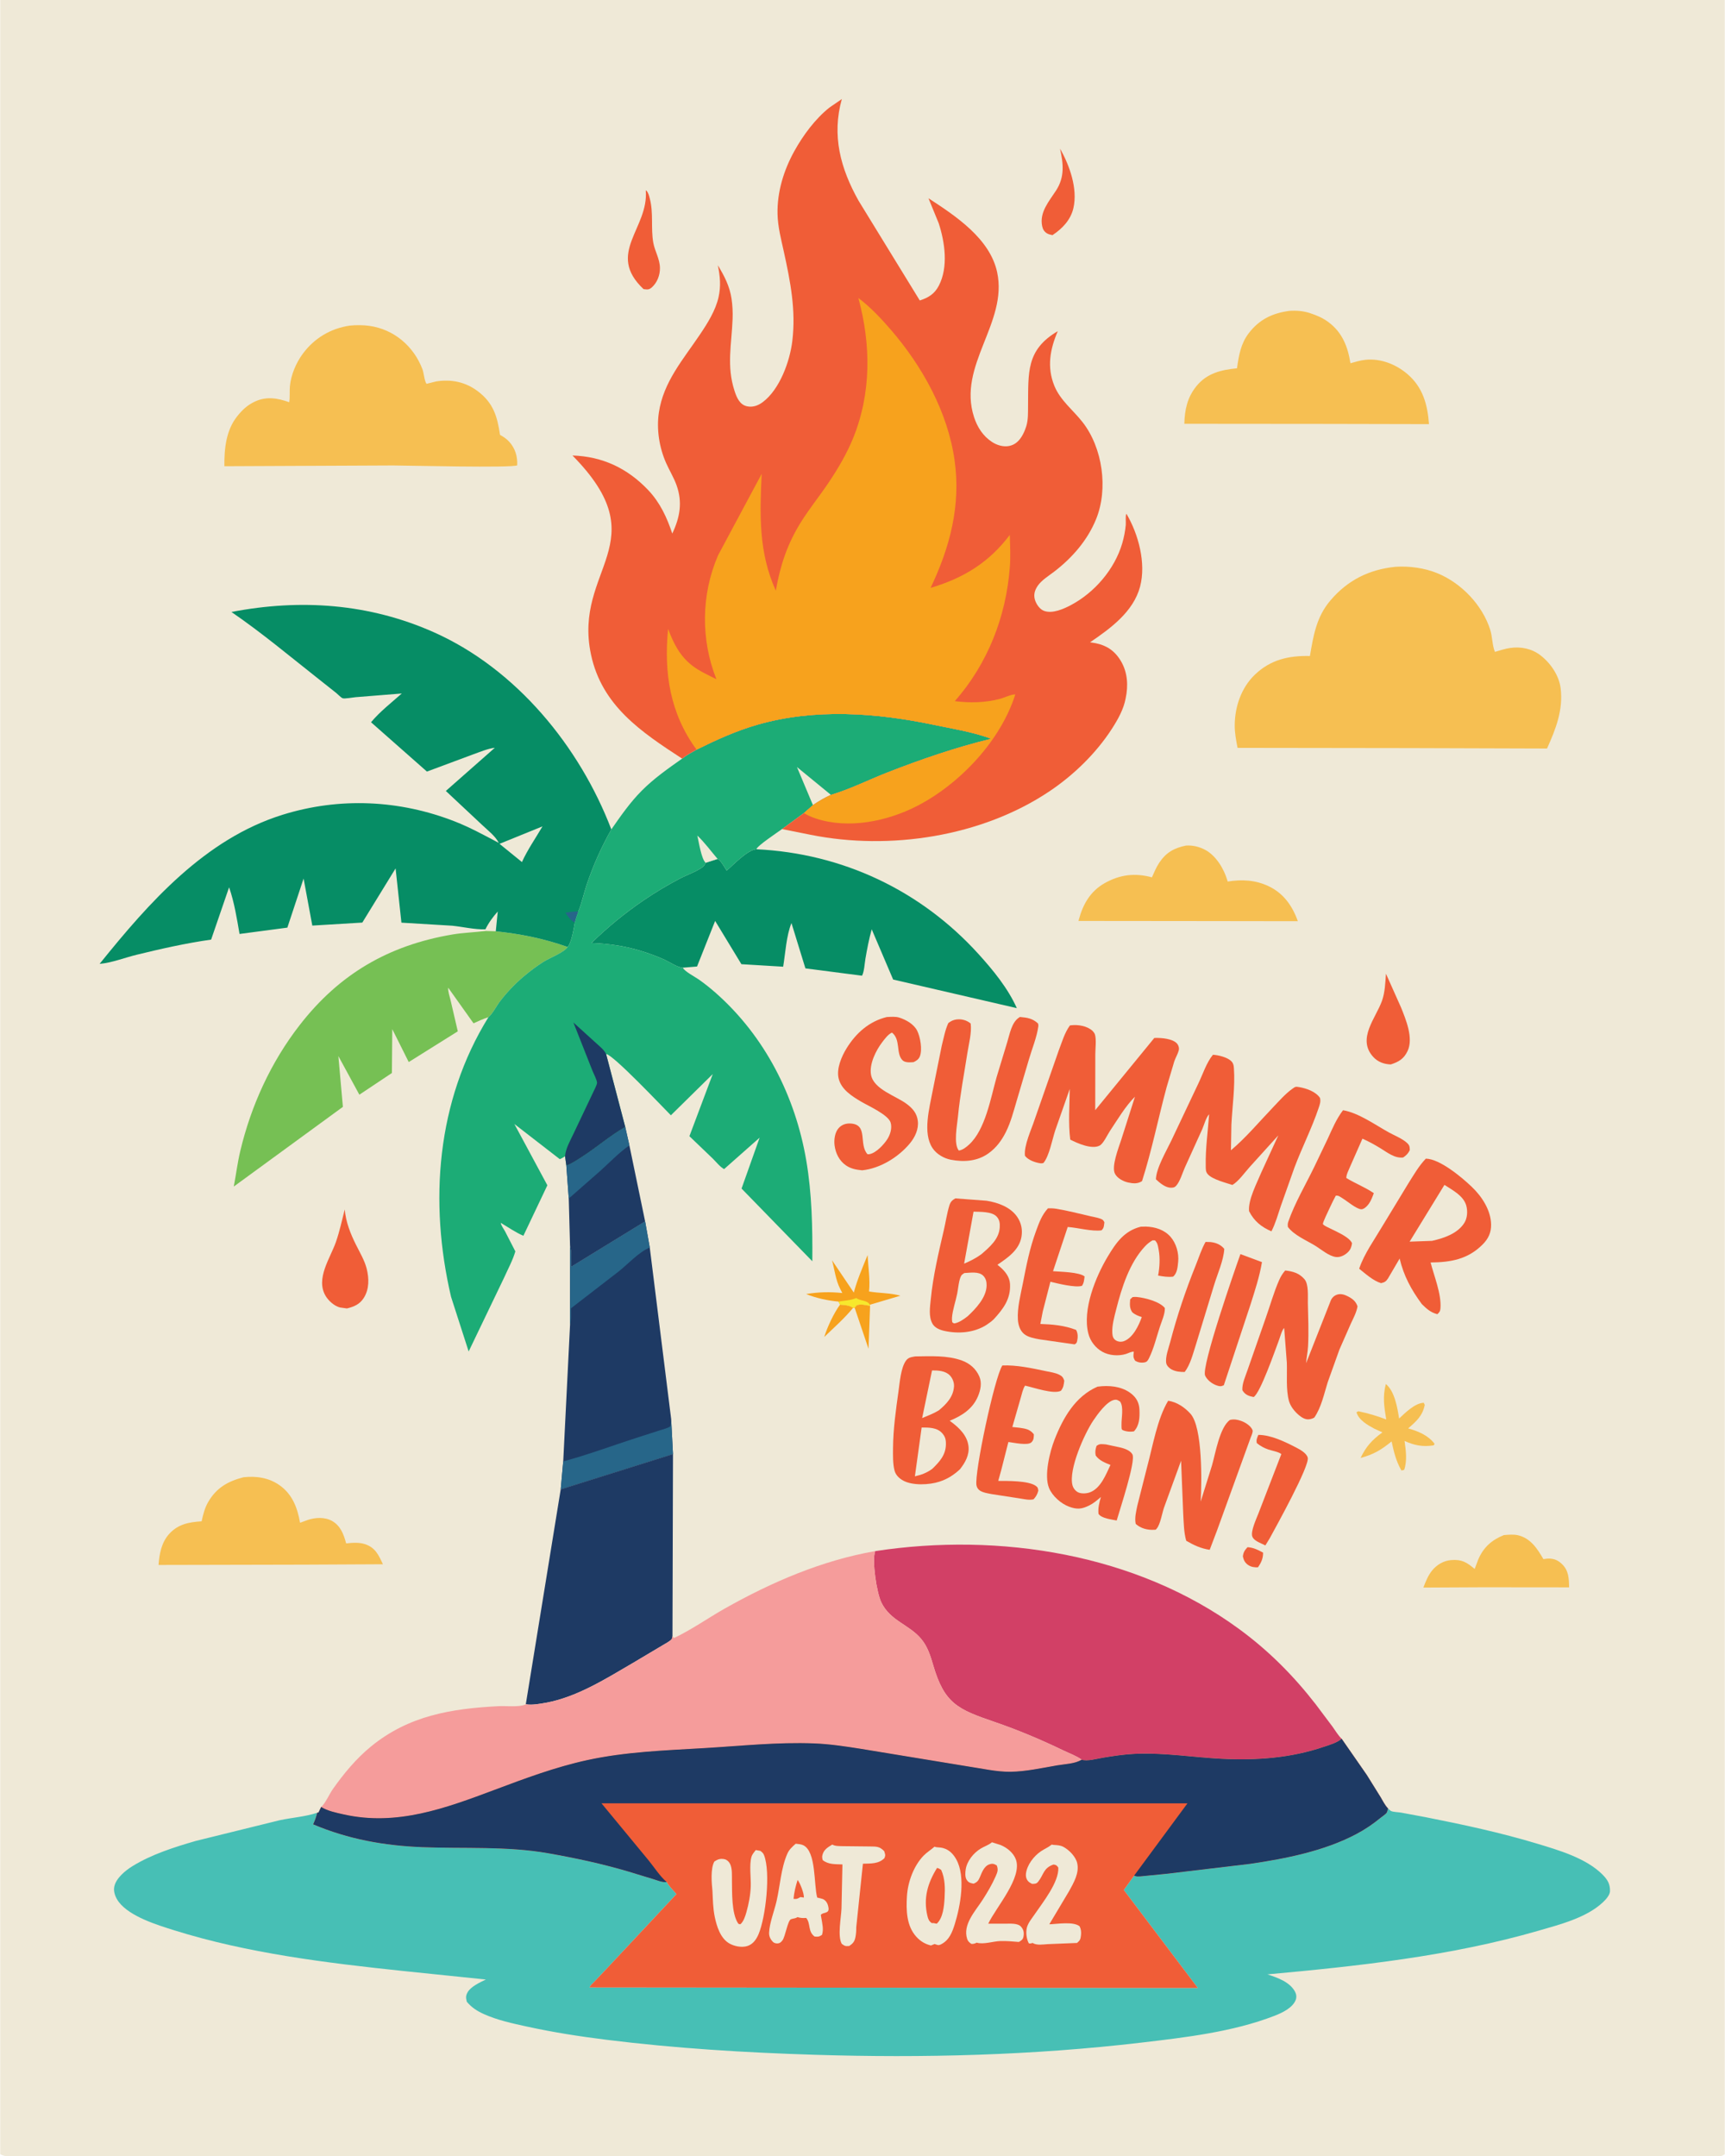 <svg version="1.1" xmlns="http://www.w3.org/2000/svg" style="display: block;" viewBox="0 0 1638 2048" width="1024" height="1280">
<path transform="translate(0,0)" fill="rgb(239,233,215)" d="M 0 -0 L 1638 0 L 1638 2046.25 C 1636.77 2047.1 1636 2047.71 1634.5 2048 C 1631.87 2048.51 1628.24 2048.05 1625.53 2048.05 L 1604.76 2048.06 L 1522.48 2048.1 L 1211.21 2048.19 L 23.655 2048.06 C 17.159 2048.06 5.145 2049.72 0 2046.25 L 0 -0 z"/>
<path transform="translate(0,0)" fill="rgb(247,162,29)" d="M 797.666 1239.31 C 802.122 1239.68 806.22 1239.78 810.088 1242.29 C 801.984 1252.26 791.9 1261.07 782.668 1270 C 785.545 1260.63 791.799 1247.28 797.666 1239.31 z"/>
<path transform="translate(0,0)" fill="rgb(240,93,55)" d="M 1184.69 1469.68 C 1190.42 1470.06 1194.49 1472.2 1199.47 1474.84 C 1199.6 1480.22 1197.62 1484.53 1194.59 1488.81 C 1191.31 1488.91 1188.33 1488.57 1185.5 1486.73 C 1182.29 1484.64 1181.1 1482.11 1180.27 1478.5 C 1180.74 1474.46 1181.99 1472.67 1184.69 1469.68 z"/>
<path transform="translate(0,0)" fill="rgb(247,162,29)" d="M 811.557 1242.29 C 812.028 1241.35 812.794 1240.66 813.5 1239.88 C 817.397 1238.38 822.164 1239.79 826.199 1240.42 L 824.713 1281.22 L 811.557 1242.29 z"/>
<path transform="translate(0,0)" fill="rgb(247,162,29)" d="M 810.751 1227.83 C 813.959 1215.54 819.094 1203.95 823.837 1192.19 C 824.431 1203.46 826.38 1215.63 825.215 1226.79 C 835.153 1228.5 845.135 1228.06 854.973 1230.8 L 826.033 1239.38 L 826.199 1240.42 C 822.164 1239.79 817.397 1238.38 813.5 1239.88 C 812.794 1240.66 812.028 1241.35 811.557 1242.29 L 810.088 1242.29 C 806.22 1239.78 802.122 1239.68 797.666 1239.31 L 796.172 1236.38 C 786.249 1235.52 774.69 1233.04 765.506 1229.22 C 777.095 1227.29 788.158 1227.01 799.82 1228.25 L 797.734 1224.14 C 793.618 1216.25 792.391 1205.81 790.042 1197.12 L 810.751 1227.83 z"/>
<path transform="translate(0,0)" fill="rgb(247,232,44)" d="M 796.172 1236.38 C 801.818 1235.48 807.828 1235.26 813.12 1232.99 C 817.215 1236.19 823.219 1234.64 826.033 1239.38 L 826.199 1240.42 C 822.164 1239.79 817.397 1238.38 813.5 1239.88 C 812.794 1240.66 812.028 1241.35 811.557 1242.29 L 810.088 1242.29 C 806.22 1239.78 802.122 1239.68 797.666 1239.31 L 796.172 1236.38 z"/>
<path transform="translate(0,0)" fill="rgb(240,93,55)" d="M 1006.63 141.234 C 1015.63 156.987 1023.57 179.147 1019.33 197.646 C 1016.75 208.902 1008.81 217.173 999.447 223.36 C 997.613 222.967 995.633 222.584 994.03 221.562 C 991.476 219.934 990.241 217.668 989.638 214.764 C 986.906 201.604 996.261 191.145 1002.82 181.011 C 1011.23 168.017 1009.75 155.515 1006.63 141.234 z"/>
<path transform="translate(0,0)" fill="rgb(240,93,55)" d="M 613.137 180.688 L 613.835 181.25 C 615.668 183.068 616.319 186.161 616.972 188.606 C 620.612 202.229 617.86 216.702 620.266 230.408 C 621.716 238.662 626.477 245.769 626.614 254.5 C 626.72 261.249 624.08 268.362 618.966 272.932 C 616.082 275.509 614.651 275.008 611.062 274.651 C 574.938 240.614 616.231 217.001 613.137 180.688 z"/>
<path transform="translate(0,0)" fill="rgb(240,93,55)" d="M 1316.18 924.934 L 1330.5 957.004 C 1335.11 968.467 1342.47 986.131 1336.73 998.343 C 1333.21 1005.84 1328.24 1008.71 1320.78 1011.11 C 1314.4 1010.91 1308.5 1008.8 1304.12 1004.01 C 1288.28 986.711 1306.72 966.971 1312.46 950.541 C 1315.29 942.433 1315.56 933.442 1316.18 924.934 z"/>
<path transform="translate(0,0)" fill="rgb(246,191,82)" d="M 1316.06 1314.68 C 1324.45 1321.46 1327.11 1337.35 1328.66 1347.49 C 1334.43 1342.06 1343.79 1332.77 1352.07 1332.5 L 1353.02 1334.5 C 1350.96 1344.99 1344.97 1350.13 1337.25 1356.86 C 1346.85 1359.51 1356.16 1363.36 1362.39 1371.5 L 1361.5 1372.95 C 1351.12 1374.58 1343.29 1373.02 1333.84 1368.77 C 1335.11 1377.77 1336.47 1387.4 1333.5 1396.21 L 1330.9 1396.87 C 1325.75 1387.92 1323.69 1379.23 1321.54 1369.24 C 1311.36 1377.44 1304.73 1381.45 1292.08 1384.93 C 1297.33 1373.97 1302.94 1367.83 1312.81 1360.62 L 1305.15 1357.14 C 1298.69 1353.66 1290.36 1348.95 1288.15 1341.5 L 1290 1340.56 C 1299.31 1342.55 1307.57 1344.91 1316.44 1348.36 C 1314.44 1336.35 1312.93 1326.71 1316.06 1314.68 z"/>
<path transform="translate(0,0)" fill="rgb(240,93,55)" d="M 327.242 1148.85 C 328.255 1160.78 332.594 1171.73 337.891 1182.37 C 341.531 1189.69 346.087 1197.24 348.089 1205.2 C 350.398 1214.39 350.572 1224.52 345.401 1232.78 C 341.497 1239.02 336.075 1241.23 329.331 1242.9 L 322.786 1241.99 C 317.443 1240.73 311.807 1235.64 309.045 1230.97 C 299.336 1214.55 313.555 1195.04 318.88 1179.7 C 322.358 1169.69 324.609 1159.12 327.242 1148.85 z"/>
<path transform="translate(0,0)" fill="rgb(240,93,55)" d="M 1194.98 1363 C 1207.12 1363.07 1220.17 1369.52 1230.85 1375.02 C 1234.52 1376.92 1240.76 1380.3 1241.88 1384.64 C 1243.9 1392.43 1211.22 1451.18 1205.9 1461.02 L 1201.65 1468.01 L 1197.98 1466.29 C 1195.05 1464.93 1190.22 1462.81 1189.16 1459.36 C 1187.63 1454.35 1193.17 1442.54 1195.07 1437.59 L 1216.8 1381.29 C 1214.91 1379.28 1207.45 1377.91 1204.5 1376.91 C 1200.33 1375.48 1196.93 1373.59 1193.5 1370.82 C 1192.86 1367.34 1193.69 1366.23 1194.98 1363 z"/>
<path transform="translate(0,0)" fill="rgb(240,93,55)" d="M 1177.95 1191.29 L 1198.41 1198.91 C 1196.11 1212.65 1191.69 1226.05 1187.48 1239.32 L 1162.19 1315.82 L 1161.99 1315.95 C 1159.32 1317.11 1158.26 1316.98 1155.5 1316.05 C 1151.02 1314.54 1146.52 1311.07 1144.44 1306.77 C 1140.47 1298.57 1172.89 1205.43 1177.95 1191.29 z"/>
<path transform="translate(0,0)" fill="rgb(240,93,55)" d="M 1144.82 1179.71 L 1149.5 1179.84 C 1154.55 1180.33 1159.45 1182.31 1162.6 1186.35 C 1162.03 1197.15 1156.1 1210.21 1152.93 1220.68 L 1135.55 1277.69 C 1132.76 1286.19 1130.48 1296.05 1125.02 1303.25 C 1120.68 1303.29 1116.41 1302.91 1112.5 1300.82 C 1110.48 1299.74 1108.01 1297.4 1107.53 1295.05 C 1106.35 1289.28 1109.85 1280.24 1111.3 1274.68 C 1117.8 1249.82 1125.9 1225.78 1135.49 1201.95 C 1138.49 1194.5 1140.89 1186.72 1144.82 1179.71 z"/>
<path transform="translate(0,0)" fill="rgb(246,191,82)" d="M 1428.19 1458.19 C 1432.23 1457.83 1437.53 1457.4 1441.46 1458.31 C 1453.51 1461.1 1459.93 1471.05 1465.72 1481.03 L 1468.98 1480.59 C 1474.52 1480.12 1478.76 1481.5 1482.87 1485.24 C 1489.8 1491.57 1489.97 1499.16 1490.13 1507.84 L 1408.5 1507.76 L 1351.72 1508.04 C 1353.89 1502.31 1356.2 1496.49 1360.13 1491.7 C 1364.58 1486.27 1370.97 1482.54 1378 1481.94 C 1388.14 1481.07 1392.92 1484.03 1400.43 1490.37 L 1403.84 1481.35 C 1408.83 1469.73 1416.67 1462.81 1428.19 1458.19 z"/>
<path transform="translate(0,0)" fill="rgb(240,93,55)" d="M 995.153 1147.79 C 997.609 1147.75 1000.08 1147.77 1002.52 1148.15 C 1013.55 1149.89 1024.78 1152.87 1035.71 1155.36 C 1038.46 1155.98 1044.92 1157.05 1047.12 1158.73 C 1047.87 1159.29 1048.22 1160.24 1048.76 1161 C 1048.27 1164.28 1048.55 1166.37 1046 1168.72 C 1036.27 1169.91 1023.96 1166.22 1013.91 1165.53 L 999.95 1207.52 C 1006.86 1208.11 1024.68 1208.25 1029.92 1212.5 C 1029.53 1215.8 1029.36 1218.54 1027.5 1221.39 C 1021.28 1223.48 1004 1219.12 997.474 1217.54 L 990.219 1245.75 L 987.923 1257.64 C 999.732 1258.04 1010.69 1259.02 1021.81 1263.26 C 1023.64 1266.16 1023.67 1270.32 1022.88 1273.74 C 1022.42 1275.76 1022.13 1275.99 1020.5 1277.03 L 987.269 1272.27 C 982.421 1271.38 976.236 1270.32 972.405 1267.1 C 968.483 1263.8 966.901 1258.45 966.586 1253.5 C 965.879 1242.41 969.134 1230.18 971.253 1219.35 C 974.648 1201.99 977.775 1185.79 983.911 1169.13 C 986.894 1161.03 989.288 1154.25 995.153 1147.79 z"/>
<path transform="translate(0,0)" fill="rgb(240,93,55)" d="M 951.842 1297.06 C 965.239 1296.51 979.393 1299.55 992.519 1302.33 C 996.76 1303.23 1002.2 1303.92 1006 1305.92 C 1008.94 1307.47 1009.5 1308.47 1010.63 1311.5 C 1010.2 1315.28 1009.89 1317.97 1007.5 1321.08 C 1000.6 1324.75 981.679 1317.99 973.384 1316.23 C 971.21 1319.55 970.245 1324.66 969.079 1328.53 L 961.31 1355.52 L 968.345 1356.26 C 973.883 1357.08 978.217 1357.73 981.763 1362.5 C 981.639 1365.49 981.79 1367.7 979.5 1370.01 C 976.064 1373.47 962.545 1370.35 957.558 1369.77 L 950.821 1396.26 L 947.93 1406.72 C 956.654 1406.77 976.422 1406.41 983.489 1411.38 C 985.695 1412.93 985.562 1413.5 985.991 1416 C 985.052 1419.49 983.885 1421.5 981.5 1424.2 C 977.094 1425.3 971.867 1423.86 967.387 1423.22 L 941.76 1419.28 C 938.31 1418.6 933.453 1417.9 930.499 1415.9 C 928.75 1414.71 927.648 1413.06 927.262 1410.99 C 925.075 1399.32 944.457 1308.19 951.842 1297.06 z"/>
<path transform="translate(0,0)" fill="rgb(240,93,55)" d="M 1083.29 1165.26 L 1088.07 1165.14 C 1096.81 1165.41 1105.52 1168.05 1111.47 1174.75 C 1116.94 1180.92 1119.66 1190.44 1118.82 1198.61 C 1118.32 1203.51 1117.94 1209.47 1114 1212.69 C 1109.03 1213.3 1104.66 1212.53 1099.77 1211.68 C 1101.21 1204.01 1101.75 1195.16 1100.35 1187.46 L 1100.07 1186 C 1099.45 1182.65 1099.18 1180.83 1096.84 1178.25 L 1094.5 1178.2 C 1091.75 1179.77 1089.51 1181.57 1087.35 1183.87 C 1072.54 1199.61 1065.12 1223.37 1059.92 1243.94 C 1058.15 1250.94 1055.82 1259.21 1056.28 1266.42 C 1056.46 1269.16 1057.04 1271.56 1059.5 1273.16 C 1061.85 1274.69 1064.92 1274.91 1067.5 1273.9 C 1076.04 1270.56 1081.4 1259.1 1084.26 1251.12 C 1080.82 1249.94 1077.98 1248.93 1075.19 1246.5 C 1072.48 1242.33 1072.91 1238.99 1073.24 1234.29 L 1075.5 1232.13 C 1076.91 1231.98 1078.08 1231.88 1079.5 1232.02 C 1087.31 1232.78 1101.12 1236.27 1106.17 1242.5 C 1106.38 1248.16 1103.17 1255.04 1101.4 1260.44 C 1098.25 1270.06 1095.65 1281.13 1091.11 1290.17 C 1090.11 1292.15 1089.33 1293.66 1087 1294.12 C 1083.81 1294.75 1080.58 1294.24 1077.89 1292.5 C 1075.82 1288.99 1076.26 1288.13 1076.69 1284 C 1074.26 1283.76 1071.39 1285.52 1069 1286.22 C 1061.91 1288.31 1053.16 1287.65 1046.72 1284.01 C 1040.25 1280.35 1035.42 1274.08 1033.54 1266.89 C 1027.62 1244.17 1040.43 1212.81 1051.95 1193.59 C 1059.88 1180.36 1067.64 1169.18 1083.29 1165.26 z"/>
<path transform="translate(0,0)" fill="rgb(240,93,55)" d="M 1042.16 1317.22 L 1046.45 1316.76 C 1056.79 1316.06 1067.88 1317.88 1075.76 1325.13 C 1079.99 1329.02 1081.84 1333.65 1082.05 1339.29 C 1082.34 1346.68 1082.01 1354.14 1076.79 1359.68 C 1074.37 1360.01 1072.29 1360.09 1069.87 1359.61 C 1068.67 1359.38 1065.98 1358.83 1065.31 1357.72 C 1064.9 1357.05 1065.01 1354.02 1064.99 1353.13 C 1064.86 1346.82 1067.3 1336.59 1063.66 1331.34 C 1061.55 1330.05 1060.53 1329.24 1058 1329.77 C 1050.89 1331.26 1042.13 1343.56 1038.28 1349.26 C 1029.74 1361.93 1014.59 1395.87 1018.43 1410.83 C 1019.15 1413.62 1021.26 1416.36 1023.88 1417.61 C 1026.99 1419.09 1031.86 1418.76 1035.03 1417.57 C 1045.32 1413.7 1050.2 1400.65 1054.52 1391.56 C 1049.2 1389.4 1043.95 1387.45 1040.5 1382.6 C 1039.77 1379.11 1040.23 1376.88 1041.27 1373.5 C 1044.34 1371.08 1046.5 1371.88 1050.22 1372.06 L 1063.69 1374.93 C 1067.68 1375.89 1073.27 1377.69 1075.35 1381.5 C 1078.83 1387.87 1063.15 1434.63 1060.43 1444.34 C 1055.53 1443.28 1046.07 1442.45 1043.15 1438 C 1042.61 1432.17 1043.87 1427.55 1045.46 1421.98 C 1041.94 1425.04 1038.44 1428.03 1034.24 1430.11 C 1027.2 1433.59 1022.64 1433.95 1015.29 1431.24 C 1007.57 1428.4 999.348 1421.17 996.18 1413.5 C 991.281 1401.63 996.86 1379.1 1001.45 1367.39 C 1009.55 1346.7 1021.12 1326.44 1042.16 1317.22 z"/>
<path transform="translate(0,0)" fill="rgb(240,93,55)" d="M 1275.4 1054.62 C 1290.19 1057.1 1305.97 1068.54 1319.03 1075.74 C 1324.26 1078.62 1332.01 1081.7 1336.25 1085.74 C 1338.7 1088.07 1338.71 1089.36 1338.82 1092.5 C 1337.17 1095.83 1335.59 1097.4 1332.54 1099.5 C 1324.49 1100.48 1317.58 1094.8 1310.91 1090.73 C 1305.31 1087.31 1299.84 1084.27 1293.84 1081.63 L 1282.05 1108.37 C 1280.75 1111.55 1278.51 1115.6 1278.52 1118.98 C 1287.05 1124.25 1296.42 1127.74 1304.64 1133.4 C 1303.43 1136.71 1301.99 1140.61 1299.91 1143.5 C 1298.49 1145.47 1295.28 1148.96 1292.5 1148.69 C 1287.73 1148.21 1279.27 1140.9 1275.06 1138.35 C 1272.82 1137 1271.14 1135.34 1268.5 1135.81 L 1265.66 1141.3 L 1262.16 1148.67 C 1261.29 1150.56 1256.04 1161.36 1256.29 1162.68 C 1256.81 1165.44 1280.96 1172.94 1283.96 1181 C 1283.43 1184.48 1282.59 1186.98 1280.01 1189.5 C 1277.13 1192.31 1272.92 1194.48 1268.8 1194.05 C 1262.12 1193.35 1254.61 1186.76 1248.87 1183.25 C 1240.41 1178.08 1229.1 1173.49 1223.03 1165.5 C 1222.83 1163.64 1222.77 1162.35 1223.4 1160.55 C 1229.52 1142.85 1239.89 1125.36 1248.09 1108.42 L 1260.99 1081.45 C 1265.22 1072.24 1269.19 1062.69 1275.4 1054.62 z"/>
<path transform="translate(0,0)" fill="rgb(240,93,55)" d="M 842.003 966.104 C 845.881 965.918 850.305 965.469 854.045 966.662 C 860.337 968.669 867.81 972.9 870.87 978.969 C 873.924 985.025 875.996 996.996 873.5 1003.4 C 872.38 1006.27 870.165 1007.69 867.5 1008.94 C 864.277 1009.13 859.424 1009.65 856.932 1007.08 C 850.559 1000.49 855.477 987.607 847 980.857 C 843.251 982.536 840.269 986.714 837.798 989.908 C 831.783 997.682 825.308 1010.75 827.082 1020.87 C 829.538 1034.89 850.975 1041.01 861.27 1048.85 C 866.814 1053.08 870.685 1057.63 871.546 1064.8 C 872.471 1072.52 868.926 1080.16 864.099 1086 C 853.178 1099.21 835.799 1109.93 818.675 1111.69 C 813.033 1111.15 807.93 1110.25 803.175 1106.93 C 796.933 1102.58 793.484 1095.58 792.492 1088.15 C 791.783 1082.83 792.649 1075.62 796.436 1071.5 C 799.544 1068.12 803.582 1066.92 808.094 1067.25 C 824.655 1068.47 815.139 1087.07 823.775 1096.41 C 824.722 1096.41 825.071 1096.46 825.942 1096.28 C 832.152 1094.97 839.565 1086.98 842.797 1081.76 C 845.467 1077.46 847.234 1071.39 845.705 1066.34 C 843.452 1058.9 824.586 1050.53 817.908 1046.58 C 809.107 1041.38 798.799 1035 796.301 1024.33 C 794.144 1015.12 799.115 1003.52 803.888 995.783 C 812.809 981.331 825.327 970.189 842.003 966.104 z"/>
<path transform="translate(0,0)" fill="rgb(30,58,100)" d="M 593.663 1070.54 L 597.588 1087.98 L 612.543 1160.25 L 542.171 1203.43 C 542.106 1197.06 542.781 1189.62 541.226 1183.45 L 540.005 1138.5 L 537.705 1107.13 C 543.011 1105.35 548.348 1101.56 553.041 1098.55 C 566.759 1089.76 579.566 1078.43 593.663 1070.54 z"/>
<path transform="translate(0,0)" fill="rgb(39,102,137)" d="M 593.663 1070.54 L 597.588 1087.98 C 587.691 1094.92 578.898 1104.16 569.904 1112.27 L 540.005 1138.5 L 537.705 1107.13 C 543.011 1105.35 548.348 1101.56 553.041 1098.55 C 566.759 1089.76 579.566 1078.43 593.663 1070.54 z"/>
<path transform="translate(0,0)" fill="rgb(240,93,55)" d="M 968.539 966.034 C 975.468 966.668 980.357 967.308 985.744 972.214 C 985.942 973.201 986.126 973.985 985.99 975 C 984.63 985.161 980.022 996.211 977.138 1006.1 L 965.423 1045.72 C 962.47 1055.68 959.865 1065.94 955.205 1075.27 C 951.187 1083.31 946.138 1090.17 938.805 1095.47 C 928.2 1103.12 915.45 1104.04 902.93 1101.64 C 896.266 1100.36 889.32 1096.31 885.53 1090.63 C 875.872 1076.18 882.69 1052.24 885.601 1036.39 L 894.298 993.215 C 896.154 986.082 897.402 978.552 900.5 971.833 C 902.888 969.986 905.093 968.831 908.137 968.416 C 913.086 967.741 917.912 969.062 921.736 972.23 C 922.89 980.828 919.992 991.437 918.656 1000.04 C 915.53 1020.16 911.631 1040.21 909.683 1060.5 C 908.873 1068.94 905.286 1086.63 910.5 1092.94 C 914.247 1092.34 917.497 1089.76 920.237 1087.24 C 935.7 1073.06 940.762 1043.1 946.32 1023.35 L 956.328 990.414 C 958.801 982.527 960.539 971.213 967.667 966.581 L 968.539 966.034 z"/>
<path transform="translate(0,0)" fill="rgb(240,93,55)" d="M 1220.47 1206.84 C 1227.72 1207.65 1233.84 1209.36 1238.78 1215.14 C 1242.94 1219.99 1241.87 1231.45 1242 1237.57 C 1242.29 1251.27 1242.91 1265.15 1242.18 1278.84 C 1241.89 1284.25 1240.73 1289.52 1240.32 1294.92 L 1263.92 1235 C 1265.16 1232.4 1267.23 1230.55 1270 1229.71 C 1273.54 1228.64 1277.12 1229.89 1280.28 1231.54 C 1284.53 1233.75 1287.78 1236.38 1289.16 1241 C 1288.18 1246.76 1285.18 1252.22 1282.74 1257.5 L 1271.97 1281.98 L 1260.87 1312.97 C 1257.35 1324.14 1254.83 1336.87 1248.12 1346.55 C 1246.59 1347.51 1244.92 1347.99 1243.13 1348.21 C 1239.58 1348.63 1236.26 1346.54 1233.63 1344.37 C 1229.54 1340.99 1225.56 1336.1 1224.09 1330.93 C 1221.07 1320.23 1222.42 1305.68 1222.04 1294.54 L 1219.51 1261.49 C 1217.57 1262.86 1215.31 1271.02 1214.34 1273.56 C 1210.97 1282.45 1196.85 1323.24 1190.5 1327.06 L 1187.28 1326.29 C 1183.87 1325.27 1181.54 1323.56 1179.79 1320.5 C 1179.39 1314.16 1182.93 1306.88 1184.92 1300.83 L 1201.91 1252.15 C 1206.18 1240.16 1209.66 1227.43 1214.81 1215.82 C 1216.3 1212.44 1218.06 1209.64 1220.47 1206.84 z"/>
<path transform="translate(0,0)" fill="rgb(240,93,55)" d="M 1109.32 1330.58 C 1117.53 1331.77 1125.02 1336.85 1130.49 1342.92 C 1142.16 1355.88 1141.23 1407.89 1140.21 1426.36 L 1150.95 1392 C 1154.26 1380.47 1158.27 1355.73 1168 1348.82 C 1171.84 1347.88 1174.99 1348.48 1178.65 1349.75 C 1182.62 1351.13 1187.89 1354.45 1189.47 1358.52 C 1190.1 1360.12 1188.29 1364.05 1187.63 1365.72 L 1155.93 1453.28 L 1148.76 1472.19 C 1140.3 1470.88 1133.88 1467.88 1126.5 1463.61 C 1124.19 1455.9 1124.11 1446.2 1123.62 1438.13 L 1121.59 1387.57 L 1105.34 1432.2 C 1103.55 1437.48 1101.81 1448.1 1098.48 1451.97 C 1097.26 1453.39 1097.84 1453.04 1095.88 1453.16 C 1089.55 1453.54 1083.18 1451.8 1078.5 1447.56 C 1077.28 1441.94 1078.92 1435.71 1080.05 1430.15 L 1089.48 1392.92 C 1094.78 1373.31 1098.9 1347.97 1109.32 1330.58 z"/>
<path transform="translate(0,0)" fill="rgb(240,93,55)" d="M 869.062 1288.47 C 883.802 1288.31 899.473 1287.3 913.5 1292.4 C 920.873 1295.08 926.826 1300.26 929.953 1307.52 C 932.608 1313.67 931.136 1320.5 928.637 1326.45 C 923.622 1338.39 913.289 1344.9 901.818 1349.6 L 903.032 1350.48 C 910.825 1356.29 918.469 1363.59 919.662 1373.75 C 920.648 1382.15 916.554 1389.29 911.586 1395.66 C 905.577 1401.19 899.782 1404.93 891.966 1407.47 C 882.446 1410.58 866.496 1411.32 857.617 1406.41 C 853.76 1404.28 850.477 1401.12 849.39 1396.76 C 847.747 1390.17 847.953 1382.47 847.996 1375.69 C 848.111 1357.56 850.72 1339.15 853.242 1321.22 C 854.392 1313.04 855.415 1299.56 860.12 1292.75 C 862.507 1289.3 865.248 1289.2 869.062 1288.47 z"/>
<path transform="translate(0,0)" fill="rgb(239,233,215)" d="M 885.049 1301.79 C 890.861 1301.73 897.64 1302.07 901.973 1306.51 C 904.523 1309.12 906.16 1313.33 905.912 1317 C 905.238 1326.99 898.745 1333.64 891.574 1339.66 C 886.566 1342.74 881.073 1344.81 875.651 1347.04 L 885.049 1301.79 z"/>
<path transform="translate(0,0)" fill="rgb(239,233,215)" d="M 875.173 1356 C 881.775 1356.01 889.583 1355.89 894.465 1361.17 C 897.667 1364.63 898.3 1367.54 898.221 1372.09 C 898.049 1382.15 892.171 1388.58 885.316 1395.22 C 880.026 1399.12 875.104 1400.91 868.763 1402.37 L 875.173 1356 z"/>
<path transform="translate(0,0)" fill="rgb(240,93,55)" d="M 907.202 1138.35 L 936.848 1140.6 C 947.574 1142.29 959.497 1146.54 965.919 1155.9 C 969.834 1161.6 971.163 1168.19 969.958 1175 C 967.74 1187.53 956.872 1194.76 947.161 1201.41 L 949.704 1203.52 C 954.572 1207.71 958.743 1213 959.109 1219.66 C 959.891 1233.91 952.722 1243.3 943.585 1253.26 C 941.499 1255.19 939.194 1256.95 936.802 1258.49 C 925.091 1266.03 910.083 1267.19 896.748 1264.23 C 892.537 1263.3 887.696 1261.39 885.478 1257.46 C 881.596 1250.57 883.139 1241.48 883.868 1234 C 886.012 1212.01 891.277 1189.92 896.273 1168.38 C 898.036 1160.79 899.234 1152.52 901.5 1145.11 C 902.556 1141.66 904.102 1140.08 907.202 1138.35 z"/>
<path transform="translate(0,0)" fill="rgb(239,233,215)" d="M 915.691 1209.28 C 921.315 1209.04 929.27 1207.53 933.606 1211.76 C 936.178 1214.27 936.945 1217.54 936.889 1221.05 C 936.704 1232.52 926.568 1243.14 918.857 1250.33 C 915.25 1253.05 911.176 1256.13 906.676 1257.05 C 905.569 1257.28 905.119 1256.58 904.222 1255.97 C 904.014 1254.5 903.872 1252.99 904 1251.5 C 904.649 1243.99 907.491 1236.13 908.979 1228.66 C 909.919 1223.95 910.501 1215.35 912.926 1211.5 C 913.349 1210.83 915.01 1209.82 915.691 1209.28 z"/>
<path transform="translate(0,0)" fill="rgb(239,233,215)" d="M 924.473 1150.96 C 930.627 1151.2 941.639 1150.73 946.244 1155.47 C 949.198 1158.51 949.628 1161.97 949.353 1166.02 C 948.6 1177.14 939.82 1184.51 931.981 1191.33 C 926.776 1195.17 921.449 1197.82 915.519 1200.35 L 924.473 1150.96 z"/>
<path transform="translate(0,0)" fill="rgb(246,191,82)" d="M 1126.2 803.209 C 1132.56 802.764 1138.91 804.311 1144.5 807.291 C 1154.77 812.768 1162.28 825.264 1165.47 836.097 L 1165.84 837.381 C 1179.27 835.231 1192.01 835.86 1204.5 841.706 C 1218.89 848.447 1227.3 860.491 1232.49 875.06 L 1131.5 874.922 L 1024.15 874.817 L 1024.47 873.583 C 1028.4 858.874 1035.44 846.597 1048.99 838.926 C 1063.51 830.713 1077.88 829.03 1093.89 833.396 C 1095.99 828.705 1098.01 823.755 1100.88 819.472 C 1107.4 809.729 1114.92 805.563 1126.2 803.209 z"/>
<path transform="translate(0,0)" fill="rgb(240,93,55)" d="M 1354.06 1100.6 C 1367.4 1100.87 1388.08 1118.23 1397.64 1127.34 C 1407.24 1136.48 1415.81 1149.49 1416.04 1163.15 C 1416.17 1170.86 1413.44 1176.63 1408.11 1182.02 C 1394.06 1196.24 1377.69 1199.07 1358.59 1199.24 C 1361.95 1212.48 1368.85 1228.82 1367.96 1242.5 C 1367.77 1245.46 1367.09 1246.42 1365 1248.37 C 1358.58 1246.73 1354.79 1243.23 1350.22 1238.73 C 1340.25 1225.17 1333.06 1212.03 1329.18 1195.51 L 1318.13 1214.39 C 1316.2 1217.32 1314.88 1218.14 1311.5 1218.87 C 1304.09 1216.65 1296.77 1209.99 1290.74 1205.17 C 1295.44 1191.04 1305.45 1177.23 1312.99 1164.41 L 1337.44 1124.13 C 1342.57 1116.03 1347.38 1107.54 1354.06 1100.6 z"/>
<path transform="translate(0,0)" fill="rgb(239,233,215)" d="M 1371.72 1125.54 C 1379.45 1130.57 1390.01 1135.89 1392.53 1145.45 C 1393.89 1150.62 1393.49 1157.04 1390.65 1161.59 C 1384.23 1171.85 1371.12 1176.16 1359.98 1178.69 L 1338.67 1179.45 L 1371.72 1125.54 z"/>
<path transform="translate(0,0)" fill="rgb(240,93,55)" d="M 1151.84 1001.94 C 1157.04 1002.24 1165.83 1004.31 1169.51 1008.28 C 1171.32 1010.24 1171.59 1012.2 1171.77 1014.81 C 1172.99 1032.19 1170.27 1050.81 1169.37 1068.25 L 1168.95 1092.66 C 1183.18 1080.7 1195.82 1065.55 1208.7 1052.1 C 1214.44 1046.11 1220.48 1039.1 1227.23 1034.28 C 1230.09 1032.24 1230.32 1032.05 1233.75 1032.65 C 1240.74 1033.87 1249.39 1036.87 1253.5 1042.87 C 1254.42 1046.21 1253.37 1049.09 1252.31 1052.27 C 1245.88 1071.52 1236.46 1089.92 1229.31 1108.96 L 1216.39 1145.38 C 1213.61 1153.6 1211.38 1161.9 1207.4 1169.66 C 1197.86 1165.54 1190.91 1159.94 1186.16 1150.5 C 1185.1 1139.68 1193.76 1123.5 1197.92 1113.4 L 1213.94 1078.5 L 1186.59 1108.72 C 1182.08 1113.77 1176.05 1122.29 1170.33 1125.59 C 1164.16 1123.56 1151.44 1120.38 1147.04 1115.5 C 1144.81 1113.03 1145.06 1110.54 1145 1107.45 C 1144.66 1091.06 1147.08 1074.74 1148.23 1058.43 C 1145.39 1061.35 1143.44 1068.49 1141.77 1072.43 L 1125.18 1109.03 C 1122.88 1114.17 1120.59 1122.37 1116.81 1126.49 C 1115.41 1128.01 1114 1128.2 1112 1128.21 C 1106.62 1128.24 1101.42 1123.68 1097.68 1120.23 C 1097.95 1109.59 1107.76 1093.1 1112.42 1083.26 L 1137.96 1029.28 C 1142.16 1020.58 1145.72 1009.32 1151.84 1001.94 z"/>
<path transform="translate(0,0)" fill="rgb(240,93,55)" d="M 1016.01 974.079 L 1017.13 973.92 C 1023.76 973.125 1032.6 974.553 1037.63 979.375 C 1038.37 980.088 1039.4 981.542 1039.72 982.5 C 1041.28 987.294 1040.12 996.147 1040.12 1001.43 L 1040.04 1054.56 L 1096.17 985.956 C 1100.24 985.859 1104.16 986.034 1108.16 986.829 C 1111.66 987.525 1116.56 989.031 1118.48 992.331 C 1119.5 994.091 1119.89 996.015 1119.32 998.006 C 1118.34 1001.42 1116.32 1004.76 1115.14 1008.19 L 1107.88 1032.62 C 1099.89 1062.16 1093.8 1092.88 1084.5 1121.96 C 1080.3 1124.69 1075.98 1124.28 1071.22 1123.23 C 1066.62 1122.22 1061.05 1119.29 1058.78 1114.92 C 1055.24 1108.09 1062.22 1090.41 1064.61 1083.06 L 1077.8 1041.75 C 1068.84 1050.55 1060.9 1064.02 1053.9 1074.5 C 1051.61 1077.93 1047.85 1086.25 1044.31 1088.16 C 1036.9 1092.15 1023.08 1086 1016.32 1082.52 C 1014.32 1066.92 1015.69 1050.14 1015.85 1034.4 L 1002.05 1073.79 C 999.25 1082.24 996.373 1098.28 990.82 1104.77 C 989.841 1104.97 989.009 1105.17 988 1105.02 C 982.911 1104.31 976.47 1102.02 973.302 1097.93 C 972.159 1088.08 979.393 1073.05 982.536 1063.38 L 1005.24 998.257 C 1008.41 990.103 1010.82 981.215 1016.01 974.079 z"/>
<path transform="translate(0,0)" fill="rgb(246,191,82)" d="M 231.041 1403.26 C 243.362 1401.92 255.312 1403.68 265.585 1411.02 C 277.579 1419.59 282.389 1432.5 284.788 1446.49 L 291.991 1443.85 C 299.288 1441.4 308.205 1440.87 315.122 1444.74 C 323.328 1449.33 326.273 1457.57 328.575 1466.07 C 334.45 1465.44 341.003 1464.93 346.688 1466.87 C 356.396 1470.18 359.478 1477.28 363.491 1485.9 L 289.25 1486.27 L 150.383 1486.57 C 151.113 1476.1 153.163 1465.2 160.452 1457.13 C 168.969 1447.71 179.315 1445.9 191.308 1445.09 C 192.641 1438.88 194.265 1432.43 197.469 1426.89 C 205.373 1413.22 216.167 1407.11 231.041 1403.26 z"/>
<path transform="translate(0,0)" fill="rgb(246,191,82)" d="M 1224.3 295.316 C 1230.94 294.83 1237.6 295.318 1243.95 297.415 C 1250.51 299.583 1256.02 301.879 1261.63 306.056 C 1274.7 315.779 1280.04 329.469 1282.44 345.051 C 1287.13 343.745 1291.95 342.254 1296.8 341.768 C 1311.19 340.327 1325.66 346.026 1336.5 355.276 C 1351.28 367.89 1355.69 384.365 1357.05 402.888 L 1262.5 402.681 L 1124.67 402.56 C 1125.02 389.122 1127.5 377.518 1136.12 366.848 C 1146.1 354.496 1159.64 351.31 1174.7 349.844 C 1176.37 337.813 1178.26 326.496 1185.81 316.59 C 1195.79 303.486 1208.27 297.491 1224.3 295.316 z"/>
<path transform="translate(0,0)" fill="rgb(30,58,100)" d="M 612.543 1160.25 L 616.95 1185.05 L 637.262 1347.9 L 639.007 1381.24 L 532.367 1414.74 L 534.756 1388.18 L 541.227 1258.55 L 541.226 1183.45 C 542.781 1189.62 542.106 1197.06 542.171 1203.43 L 612.543 1160.25 z"/>
<path transform="translate(0,0)" fill="rgb(39,102,137)" d="M 612.543 1160.25 L 616.95 1185.05 C 606.758 1189.17 596.227 1200.79 587.5 1207.71 L 542.082 1242.8 C 542.053 1247.89 542.486 1253.62 541.227 1258.55 L 541.226 1183.45 C 542.781 1189.62 542.106 1197.06 542.171 1203.43 L 612.543 1160.25 z"/>
<path transform="translate(0,0)" fill="rgb(39,102,137)" d="M 637.262 1347.9 L 639.007 1381.24 L 532.367 1414.74 L 534.756 1388.18 C 558.089 1381.95 581.32 1373.25 604.351 1365.8 L 626.395 1358.72 C 629.764 1357.59 633.72 1356.83 636.652 1354.81 L 637.262 1347.9 z"/>
<path transform="translate(0,0)" fill="rgb(30,58,100)" d="M 532.367 1414.74 L 639.007 1381.24 L 638.518 1554.31 C 638.293 1555.17 638.302 1556.13 637.842 1556.89 C 636.734 1558.72 631.229 1561.62 629.269 1562.81 L 600.12 1580.15 C 574.627 1595.06 547.067 1612.4 517.725 1617.58 C 511.976 1618.59 505.028 1619.86 499.204 1618.9 L 532.367 1414.74 z"/>
<path transform="translate(0,0)" fill="rgb(246,191,82)" d="M 331.892 309.323 C 337.746 308.659 344.75 308.711 350.567 309.529 C 374.011 312.825 392.754 328.867 401.029 350.739 C 402.475 354.56 402.801 361.752 404.921 364.592 L 414.145 362.304 C 428.386 360.058 441.773 362.794 453.397 371.472 C 468.383 382.658 472.131 395.541 474.726 413.115 C 478.034 414.865 480.94 416.875 483.479 419.659 C 489.189 425.922 491.417 433.649 491.04 442 C 486.997 444.646 386.508 442.213 373.5 442.148 L 212.908 442.868 C 212.758 426.347 214.414 408.788 225.154 395.339 C 229.917 389.374 234.786 384.784 241.788 381.501 C 252.852 376.312 263.428 378.115 274.498 382.094 C 275.299 377.174 274.711 371.991 275.141 367 C 276.063 356.287 281 344.679 287.358 336.074 C 298.306 321.256 313.741 312.029 331.892 309.323 z"/>
<path transform="translate(0,0)" fill="rgb(118,192,84)" d="M 461.107 884.345 L 470.699 884.628 C 494.495 887.22 516.314 891.464 538.931 899.55 C 535.431 904.918 521.958 909.812 515.923 913.674 C 509.329 917.892 502.953 922.654 496.985 927.722 C 488.954 934.542 481.245 942.631 474.829 950.979 C 471.506 955.303 467.687 962.955 463.717 966.259 C 458.818 967.728 454.208 969.947 449.553 972.04 L 425.513 938.234 C 425.171 941.858 426.936 946.551 427.751 950.138 L 434.606 979.675 L 388.01 1008.86 L 372.387 977.593 L 372.023 1019.26 L 341.129 1039.87 L 321.186 1003.17 L 325.471 1051.42 L 221.846 1127.11 C 223.983 1115.89 225.337 1104.67 227.983 1093.5 C 238.233 1050.24 257.125 1008.9 284.45 973.719 C 322.018 925.346 368.675 898.003 429.365 887.7 C 439.91 885.91 450.516 885.662 461.107 884.345 z"/>
<path transform="translate(0,0)" fill="rgb(6,141,101)" d="M 718.234 806.712 C 799.993 810.625 874.414 845.812 929.209 906.277 C 943.104 921.61 957.076 938.66 965.584 957.649 L 848.106 930.478 L 827.751 882.742 C 825.198 891.904 823.405 901.228 821.793 910.594 C 820.972 915.358 820.735 922.59 818.561 926.841 L 764.778 919.864 L 751.531 876.815 C 746.64 888.758 745.756 905.519 743.649 918.278 L 703.99 915.895 L 679.036 874.795 L 661.836 918.108 L 648.359 919.223 C 643.557 919.136 635.743 913.813 631.153 911.725 C 624.707 908.792 618.029 906.317 611.296 904.133 C 594.87 898.804 578.787 896.413 561.587 895.762 C 576.814 880.855 593.285 867.393 610.876 855.359 C 621.96 847.777 633.788 840.758 645.662 834.5 C 652.073 831.121 662.632 827.502 668 822.939 C 668.689 822.353 669.532 820.408 670.044 819.562 L 681.395 815.906 C 684.618 817.48 687.988 823.991 689.998 827.006 C 696.583 821.356 709.803 807.191 718.234 806.712 z"/>
<path transform="translate(0,0)" fill="rgb(246,191,82)" d="M 1325.36 538.4 C 1338.37 537.536 1352.87 539.533 1365 544.506 C 1387.75 553.839 1407.72 574.636 1415.19 598.18 C 1417.31 604.882 1417.08 613.085 1419.68 619.231 C 1424.4 617.841 1429.28 616.216 1434.16 615.511 C 1444.16 614.066 1454.34 616.027 1462.53 622.176 C 1472.19 629.435 1480.55 641.421 1482.07 653.651 C 1484.65 674.448 1477.51 692.424 1469.17 711.022 L 1338.25 710.62 L 1175.23 710.397 C 1173.86 703.399 1172.5 696.243 1172.53 689.086 C 1172.6 671.499 1178.65 653.481 1191.5 641.04 C 1206.41 626.601 1223.94 622.664 1243.95 623.154 C 1247.26 603.773 1250.09 586.091 1263.31 570.5 C 1279.77 551.083 1300.2 540.906 1325.36 538.4 z"/>
<path transform="translate(0,0)" fill="rgb(210,64,102)" d="M 831.043 1473.42 C 948.846 1455.43 1079.02 1475.84 1176.67 1547.4 C 1204.7 1567.94 1228.17 1591.51 1249.46 1618.91 L 1265.3 1640.02 C 1268.02 1643.74 1270.75 1648.49 1274.07 1651.64 C 1269.81 1655.51 1262.99 1657.36 1257.59 1659.21 C 1226.14 1669.98 1193.4 1672.35 1160.4 1670.72 C 1132.72 1669.35 1105.92 1664.77 1078.04 1665.99 C 1067.77 1666.44 1057.25 1668.05 1047.11 1669.74 C 1041.83 1670.62 1031.93 1673.41 1027.17 1671.54 C 1022.19 1667.89 1015.18 1665.4 1009.58 1662.69 C 988.213 1652.39 966.696 1643.33 944.254 1635.64 C 909.603 1623.76 896.807 1618.29 886.19 1581.94 C 883.555 1572.91 880.874 1564.18 874.747 1556.83 C 863.283 1543.09 845.296 1539.71 836.861 1522.09 C 832.441 1512.86 827.825 1482.56 831.043 1473.42 z"/>
<path transform="translate(0,0)" fill="rgb(245,156,155)" d="M 638.518 1554.31 L 640 1555.94 C 656.555 1548.17 672.221 1536.99 688.214 1527.96 C 732.568 1502.9 780.659 1482.18 831.043 1473.42 C 827.825 1482.56 832.441 1512.86 836.861 1522.09 C 845.296 1539.71 863.283 1543.09 874.747 1556.83 C 880.874 1564.18 883.555 1572.91 886.19 1581.94 C 896.807 1618.29 909.603 1623.76 944.254 1635.64 C 966.696 1643.33 988.213 1652.39 1009.58 1662.69 C 1015.18 1665.4 1022.19 1667.89 1027.17 1671.54 C 1020.88 1675.51 1010.99 1675.69 1003.7 1676.96 C 989.499 1679.44 973.779 1682.88 959.42 1683.03 C 946.424 1683.17 932.212 1679.88 919.314 1677.97 L 817.011 1661.16 C 802.495 1658.89 787.778 1656.65 773.085 1656.08 C 738.267 1654.72 703.481 1658.49 668.761 1660.54 C 631.508 1662.73 593.992 1663.99 557.418 1671.98 C 527.319 1678.55 498.491 1689.31 469.705 1700.12 C 422.985 1717.66 376.701 1734.87 326.119 1723.5 C 319.034 1721.91 311.052 1720.3 304.841 1716.47 C 308.76 1713.09 312.668 1704.16 315.811 1699.67 C 326.127 1684.93 338.158 1670.45 352.136 1659.02 C 388.148 1629.59 428.409 1623.03 473.446 1620.7 C 480.047 1620.36 492.392 1621.75 498.209 1619.34 L 499.204 1618.9 C 505.028 1619.86 511.976 1618.59 517.725 1617.58 C 547.067 1612.4 574.627 1595.06 600.12 1580.15 L 629.269 1562.81 C 631.229 1561.62 636.734 1558.72 637.842 1556.89 C 638.302 1556.13 638.293 1555.17 638.518 1554.31 z"/>
<path transform="translate(0,0)" fill="rgb(6,141,101)" d="M 473.547 800.674 C 470.339 794.141 462.845 788.545 457.639 783.539 L 423.257 751.336 L 469.77 710.336 C 463.09 711.056 455.507 714.368 449.105 716.613 L 405.296 732.926 L 352.205 686.073 C 360.537 676.062 371.687 667.363 381.427 658.747 L 337.467 662.271 C 335.069 662.462 327.169 663.964 325.225 663.259 C 323.731 662.719 320.65 659.484 319.286 658.379 L 302.734 645.258 C 275.376 623.7 248.342 600.971 219.607 581.323 C 285.231 568.674 350.534 573.258 411.909 600.602 C 490.052 635.417 550.333 709.057 580.447 787.866 C 570.895 804.814 563.108 822.26 556.928 840.716 C 554.178 848.928 552.36 857.842 549.08 865.808 C 547.964 869.262 546.456 872.898 545.769 876.447 C 544.696 882.275 542.686 895.314 538.931 899.55 C 516.314 891.464 494.495 887.22 470.699 884.628 L 472.56 865.853 C 468.112 870.764 463.728 876.791 460.858 882.771 C 450.78 883.125 439.428 880.382 429.294 879.341 L 381.067 876.442 L 375.53 824.889 L 343.921 876.365 L 296.431 879.224 L 288.146 834.539 L 272.735 881.162 L 227.31 887.179 C 224.774 872.431 222.311 856.987 217.39 842.844 L 200.329 892.537 C 176.562 895.913 152.813 901.255 129.5 906.957 C 118.443 909.662 105.618 914.681 94.412 915.587 C 141.227 857.443 194.486 796.899 268.226 773.939 C 322.202 757.133 379.361 759.718 432.024 780.401 C 446.336 786.021 459.961 793.512 473.547 800.674 z"/>
<path transform="translate(0,0)" fill="rgb(39,102,137)" d="M 536.841 866.967 C 540.944 866.347 544.913 865.716 549.08 865.808 C 547.964 869.262 546.456 872.898 545.769 876.447 C 541.495 874.178 539.483 870.851 536.841 866.967 z"/>
<path transform="translate(0,0)" fill="rgb(239,233,215)" d="M 474.23 801.558 L 515.05 784.98 C 508.644 795.974 500.744 807.309 495.538 818.88 L 474.23 801.558 z"/>
<path transform="translate(0,0)" fill="rgb(28,172,118)" d="M 661.389 712.102 C 680.434 702.706 698.937 694.223 719.438 688.352 C 773.74 672.803 831.897 677.035 886.518 688.479 C 903.791 692.097 922.616 695.119 939.229 701.017 C 940.012 701.295 940.309 701.491 940.965 701.863 C 907.979 709.821 874.026 721.495 842.425 733.876 C 824.774 740.79 807.166 749.672 789.028 755.067 C 783.005 757.794 777.403 761.097 771.937 764.821 L 763.337 772.335 L 742.565 787.53 C 738.835 790.305 718.831 803.489 718.234 806.712 C 709.803 807.191 696.583 821.356 689.998 827.006 C 687.988 823.991 684.618 817.48 681.395 815.906 L 670.044 819.562 C 669.532 820.408 668.689 822.353 668 822.939 C 662.632 827.502 652.073 831.121 645.662 834.5 C 633.788 840.758 621.96 847.777 610.876 855.359 C 593.285 867.393 576.814 880.855 561.587 895.762 C 578.787 896.413 594.87 898.804 611.296 904.133 C 618.029 906.317 624.707 908.792 631.153 911.725 C 635.743 913.813 643.557 919.136 648.359 919.223 C 649.703 922.611 660.246 928.113 663.679 930.544 C 669.328 934.543 674.721 938.853 679.903 943.44 C 726.295 984.511 755.158 1041.34 765.566 1102.2 C 771.002 1133.99 771.585 1165.93 771.347 1198.09 L 704.127 1129.02 L 721.288 1080.68 L 687.573 1110.52 C 683.89 1108.67 679.958 1103.68 676.952 1100.7 L 654.603 1079.28 L 676.774 1020.26 L 637.004 1059.43 C 628.362 1050.75 582.053 1001.66 575.471 1001.24 L 593.663 1070.54 C 579.566 1078.43 566.759 1089.76 553.041 1098.55 C 548.348 1101.56 543.011 1105.35 537.705 1107.13 L 536.477 1098.36 C 534.82 1099.43 533.346 1100.38 531.5 1101.1 L 488.338 1067.68 L 519.687 1125.92 L 496.901 1173.89 C 489.44 1170.65 482.422 1165.75 475.426 1161.59 C 475.695 1164.04 478.229 1167.33 479.447 1169.57 L 489.274 1188.7 C 486.832 1197.15 482.196 1205.57 478.615 1213.62 L 444.927 1283.77 L 428.205 1231.85 C 407.184 1141.98 414.366 1045.88 463.717 966.259 C 467.687 962.955 471.506 955.303 474.829 950.979 C 481.245 942.631 488.954 934.542 496.985 927.722 C 502.953 922.654 509.329 917.892 515.923 913.674 C 521.958 909.812 535.431 904.918 538.931 899.55 C 542.686 895.314 544.696 882.275 545.769 876.447 C 546.456 872.898 547.964 869.262 549.08 865.808 C 552.36 857.842 554.178 848.928 556.928 840.716 C 563.108 822.26 570.895 804.814 580.447 787.866 C 589.446 774.949 598.219 762.246 609.382 751.028 C 620.992 739.361 634.283 730.082 647.678 720.624 C 651.95 717.273 656.664 714.746 661.389 712.102 z"/>
<path transform="translate(0,0)" fill="rgb(239,233,215)" d="M 670.044 819.562 C 665.922 816.154 663.469 799.276 662.111 793.701 C 669.06 800.24 675.146 808.651 681.395 815.906 L 670.044 819.562 z"/>
<path transform="translate(0,0)" fill="rgb(239,233,215)" d="M 771.937 764.821 L 756.746 728.612 L 789.028 755.067 C 783.005 757.794 777.403 761.097 771.937 764.821 z"/>
<path transform="translate(0,0)" fill="rgb(30,58,100)" d="M 536.477 1098.36 C 536.952 1091.16 541.545 1083.22 544.624 1076.69 L 563.201 1037.56 C 563.989 1035.8 566.928 1030.35 566.866 1028.52 C 566.771 1025.77 563.574 1019.8 562.51 1017.09 L 544.403 971.272 L 566.185 991.037 C 569.412 994.041 573.628 997.219 575.471 1001.24 L 593.663 1070.54 C 579.566 1078.43 566.759 1089.76 553.041 1098.55 C 548.348 1101.56 543.011 1105.35 537.705 1107.13 L 536.477 1098.36 z"/>
<path transform="translate(0,0)" fill="rgb(71,191,181)" d="M 1318.12 1717.8 C 1318.9 1718.47 1320.12 1719.87 1321 1720.29 C 1323.17 1721.31 1327.78 1721.36 1330.3 1721.78 L 1354.18 1726.22 C 1389.59 1733.21 1425.15 1740.85 1459.71 1751.29 C 1480.47 1757.56 1506.34 1765.08 1521.89 1780.71 C 1526.56 1785.4 1529.1 1789.56 1528.98 1796.35 C 1528.92 1800.13 1524.96 1804.43 1522.29 1806.95 C 1506.66 1821.71 1481.28 1828.13 1461.07 1833.99 C 1377.89 1858.1 1289.72 1867.63 1203.65 1875.48 C 1213.19 1878.59 1225.43 1882.86 1230.1 1892.5 C 1231.18 1894.73 1231.39 1897.32 1230.5 1899.66 C 1227.59 1907.34 1217.43 1912.07 1210.29 1914.84 C 1170.77 1930.17 1125.43 1935.41 1083.52 1940.33 C 980.787 1952.4 876.595 1955.06 773.268 1951.84 C 707.306 1949.79 641.366 1945.77 575.863 1937.61 C 550.532 1934.45 525.675 1930.59 500.708 1925.15 C 486.856 1922.13 472.233 1919.01 459.286 1913.15 C 452.796 1910.21 447.8 1906.94 443.17 1901.5 C 442.386 1898.04 441.954 1896.23 443.723 1892.86 C 446.756 1887.08 455.653 1883.07 461.285 1880.36 L 382.834 1872.28 C 310.098 1864.6 234.715 1855.43 164.739 1833.44 C 148.755 1828.42 123.182 1820.55 112.635 1806.7 C 109.677 1802.82 107.33 1797.26 108.309 1792.29 C 109.905 1784.17 118.834 1776.85 125.552 1772.71 C 143.824 1761.44 165.252 1754.67 185.757 1748.71 L 265.402 1729.06 C 276.902 1726.59 290.138 1725.67 301.118 1721.94 L 300.857 1722.97 C 299.927 1726.51 298.76 1729.6 297.251 1732.94 C 330.668 1747.07 364.56 1753.16 400.672 1754.62 C 440.987 1756.24 480.866 1753.39 520.892 1760.48 C 546.697 1765.04 571.688 1770.39 596.838 1777.85 L 620.424 1785.03 C 624.405 1786.27 628.836 1788.26 633.038 1787.76 C 635.373 1791.87 639.221 1795.63 642.324 1799.2 L 577.418 1868.56 L 564.004 1882.72 C 562.604 1884.19 560.254 1885.96 559.831 1887.89 L 1137.51 1888.42 L 1067.17 1795.3 L 1076.99 1781.67 L 1077.94 1782.05 C 1080.38 1782.91 1084.31 1782.2 1086.88 1781.98 L 1107.53 1779.95 L 1187.36 1770.45 C 1221.11 1765.49 1257.52 1758.29 1287.88 1742.25 C 1296.26 1737.82 1303.87 1732.67 1311.18 1726.65 C 1312.76 1725.34 1315.83 1723.41 1316.87 1721.86 C 1317.45 1721 1317.79 1718.86 1318.12 1717.8 z"/>
<path transform="translate(0,0)" fill="rgb(240,93,55)" d="M 1274.07 1651.64 L 1297.96 1686.04 L 1311.03 1707.05 C 1313.07 1710.45 1315.29 1715.07 1318.12 1717.8 C 1317.79 1718.86 1317.45 1721 1316.87 1721.86 C 1315.83 1723.41 1312.76 1725.34 1311.18 1726.65 C 1303.87 1732.67 1296.26 1737.82 1287.88 1742.25 C 1257.52 1758.29 1221.11 1765.49 1187.36 1770.45 L 1107.53 1779.95 L 1086.88 1781.98 C 1084.31 1782.2 1080.38 1782.91 1077.94 1782.05 L 1076.99 1781.67 L 1067.17 1795.3 L 1137.51 1888.42 L 559.831 1887.89 C 560.254 1885.96 562.604 1884.19 564.004 1882.72 L 577.418 1868.56 L 642.324 1799.2 C 639.221 1795.63 635.373 1791.87 633.038 1787.76 C 628.836 1788.26 624.405 1786.27 620.424 1785.03 L 596.838 1777.85 C 571.688 1770.39 546.697 1765.04 520.892 1760.48 C 480.866 1753.39 440.987 1756.24 400.672 1754.62 C 364.56 1753.16 330.668 1747.07 297.251 1732.94 C 298.76 1729.6 299.927 1726.51 300.857 1722.97 L 301.118 1721.94 L 302.397 1721.56 L 304.841 1716.47 C 311.052 1720.3 319.034 1721.91 326.119 1723.5 C 376.701 1734.87 422.985 1717.66 469.705 1700.12 C 498.491 1689.31 527.319 1678.55 557.418 1671.98 C 593.992 1663.99 631.508 1662.73 668.761 1660.54 C 703.481 1658.49 738.267 1654.72 773.085 1656.08 C 787.778 1656.65 802.495 1658.89 817.011 1661.16 L 919.314 1677.97 C 932.212 1679.88 946.424 1683.17 959.42 1683.03 C 973.779 1682.88 989.499 1679.44 1003.7 1676.96 C 1010.99 1675.69 1020.88 1675.51 1027.17 1671.54 C 1031.93 1673.41 1041.83 1670.62 1047.11 1669.74 C 1057.25 1668.05 1067.77 1666.44 1078.04 1665.99 C 1105.92 1664.77 1132.72 1669.35 1160.4 1670.72 C 1193.4 1672.35 1226.14 1669.98 1257.59 1659.21 C 1262.99 1657.36 1269.81 1655.51 1274.07 1651.64 z"/>
<path transform="translate(0,0)" fill="rgb(239,233,215)" d="M 790.307 1752.16 C 793.123 1753.82 796.874 1753.55 800.064 1753.69 L 826.349 1753.97 C 832.345 1754.04 835.214 1753.92 839.595 1758.4 C 840.513 1761.42 841.045 1761.96 839.896 1765 C 834.36 1770.68 826.766 1770.12 819.396 1770.36 L 813.062 1830.75 C 813.115 1833.97 812.9 1837.25 812.236 1840.41 C 811.387 1844.45 809.779 1846.24 806.427 1848.5 C 802.61 1848.73 802.443 1848.7 799.316 1846.5 C 795.111 1839.19 798.711 1821.59 799.049 1812.95 L 799.939 1771.04 C 793.234 1770.75 786.571 1771.26 781.228 1766.94 C 780.693 1765.12 780.479 1763.88 780.97 1762 C 782.319 1756.85 786.075 1754.72 790.307 1752.16 z"/>
<path transform="translate(0,0)" fill="rgb(239,233,215)" d="M 998.737 1752.16 C 1000.38 1752.52 999.728 1752.45 1001.18 1752.54 C 1004 1752.73 1006.93 1752.89 1009.5 1754.2 C 1015.13 1757.07 1021.56 1763.65 1022.94 1769.87 C 1025.03 1779.29 1019.61 1788.36 1015.3 1796.26 L 996.429 1827.9 C 1003.92 1827.65 1019.45 1824.99 1025.24 1829.84 C 1026.58 1832.66 1026.86 1835.33 1026.5 1838.45 C 1026.05 1842.33 1025.56 1843.23 1022.75 1845.63 L 995.057 1846.75 C 990.379 1847.02 984.623 1848.15 980.485 1845.61 C 978.97 1846.13 978.611 1846.31 976.982 1846.01 C 974.726 1841.82 973.979 1835.64 975.138 1831 C 976.226 1826.65 979.955 1822.18 982.46 1818.5 C 990.078 1807.3 1005.77 1787.82 1004.97 1774 C 1003.23 1771.73 1003.29 1771.72 1000.5 1771.11 C 990.72 1774.36 991.301 1780.61 985.819 1787.5 C 984.147 1789.6 982.517 1789.42 980.042 1789.5 C 978.668 1788.79 977.171 1788.04 976.174 1786.82 C 974.51 1784.79 973.928 1782.35 974.245 1779.78 C 975.271 1771.44 981.688 1763.13 988.5 1758.52 C 991.674 1756.37 995.078 1755.02 998.148 1752.63 L 998.737 1752.16 z"/>
<path transform="translate(0,0)" fill="rgb(239,233,215)" d="M 717.63 1757.39 L 722 1758.15 C 723.707 1759.56 724.663 1760.11 725.492 1762.24 C 731.928 1778.73 727.021 1821.14 720.347 1837.13 C 718.292 1842.05 715.134 1846.73 709.815 1848.49 C 704.302 1850.32 696.788 1848.76 692 1845.79 C 683.927 1840.77 680.546 1829.79 678.697 1821 C 676.988 1812.88 676.896 1804.51 676.482 1796.24 C 675.687 1788.7 674.54 1774.89 678.289 1768.29 C 681.354 1766.23 683.664 1765.33 687.5 1765.97 C 690.556 1766.49 692.804 1769.08 693.779 1771.87 C 695.317 1776.28 694.916 1781.68 694.997 1786.32 C 695.192 1797.53 694.556 1817.45 700.776 1826.92 C 701.378 1827.84 701.977 1827.66 703 1827.87 C 706.054 1825.3 707.677 1820.15 708.743 1816.37 C 710.915 1808.66 712.582 1800.01 712.858 1792 C 713.144 1783.73 711.303 1771.36 713.59 1763.67 C 714.167 1761.73 715.65 1759.88 716.879 1758.31 L 717.63 1757.39 z"/>
<path transform="translate(0,0)" fill="rgb(239,233,215)" d="M 941.974 1749.99 L 950.124 1752.58 C 956.179 1755.06 962.26 1759.88 964.631 1766.19 C 971.15 1783.54 945.754 1811.8 938.427 1827.32 L 954.878 1827.32 C 959.099 1827.33 966.435 1826.68 969.5 1830.1 C 972.033 1832.92 972.596 1835.75 971.925 1839.5 C 971.404 1842.42 969.864 1843.33 967.5 1844.69 C 961.683 1844.21 955.747 1843.65 949.906 1843.82 C 943.107 1844.03 933.841 1847.3 927.482 1845.34 C 925.63 1846.26 924.571 1846.57 922.5 1846.56 C 920.538 1845.28 919.16 1844.11 918.409 1841.8 C 913.948 1828.08 926.289 1815.26 933.118 1804.62 C 937.723 1797.44 942.058 1790.11 945.488 1782.29 C 947.253 1778.27 948.132 1776.06 946.5 1771.95 C 943.835 1770.46 942.544 1769.95 939.5 1770.97 C 934.424 1772.68 932.384 1778.73 930.489 1783.15 C 929.063 1786.48 927.884 1787.95 924.5 1789.32 C 921.393 1788.65 919.692 1788.44 917.866 1785.5 C 916.256 1782.91 916.57 1778.64 917.019 1775.76 C 918.273 1767.71 924.524 1760.04 931.368 1755.92 C 934.68 1753.92 938.138 1752.88 941.313 1750.5 L 941.974 1749.99 z"/>
<path transform="translate(0,0)" fill="rgb(239,233,215)" d="M 755.551 1751.36 C 757.843 1751.62 760.734 1751.8 762.799 1752.82 C 775.244 1758.99 772.597 1790.36 775.986 1802.5 L 781 1803.79 C 783.235 1804.62 784.757 1806.32 785.702 1808.47 C 786.195 1809.6 786.44 1810.77 786.662 1811.97 C 787.837 1818.33 781.296 1816.02 779.413 1819.05 C 779.396 1819.08 779.855 1821.62 779.898 1821.88 C 780.758 1827.09 782.29 1832.92 780.5 1838.01 C 777.464 1839.85 777.068 1839.8 773.5 1839.54 C 766.848 1834.63 769.976 1827.07 765.5 1821.85 C 762.447 1822.08 760.207 1822.01 757.276 1821.08 C 754.78 1822.66 753.347 1822.18 751 1823.13 C 747.982 1824.34 745.683 1839.47 743.046 1843.07 C 741.716 1844.89 740.4 1846.05 738 1846.09 C 736.757 1846.11 734.985 1845.65 734.125 1844.8 C 731.642 1842.33 730.121 1839.43 730.276 1835.83 C 730.673 1826.65 735.263 1815.07 737.348 1806.03 C 740.743 1791.29 741.514 1774.83 747.566 1760.94 C 749.357 1756.83 752.283 1754.27 755.551 1751.36 z"/>
<path transform="translate(0,0)" fill="rgb(240,93,55)" d="M 757.383 1785.76 C 759.827 1788.95 763.548 1798.51 763.322 1802.5 L 760.075 1802.03 C 757.241 1803.61 756.852 1804.05 753.5 1803.75 C 754.004 1797.77 755.53 1791.46 757.383 1785.76 z"/>
<path transform="translate(0,0)" fill="rgb(239,233,215)" d="M 887.399 1754.17 C 889.164 1754.72 888.45 1754.61 890.083 1754.75 C 892.031 1754.91 893.95 1755.02 895.84 1755.57 C 901.44 1757.19 905.262 1761.22 908.044 1766.21 C 917.165 1782.59 911.995 1810.47 906.672 1827.63 C 904.256 1835.42 901.413 1842.96 893.665 1846.9 C 890.938 1848.28 890.301 1847.53 887.502 1846.63 L 884 1848.03 C 878.428 1846.7 874.055 1844.03 870.2 1839.82 C 860.676 1829.44 860.377 1814.29 861.219 1801.04 C 862.07 1787.64 867.632 1772.3 877.155 1762.56 C 880.201 1759.45 884.124 1757.09 887.399 1754.17 z"/>
<path transform="translate(0,0)" fill="rgb(240,93,55)" d="M 889.807 1774.36 C 891.394 1774.7 892.376 1775.33 893.719 1776.22 C 897.476 1784.53 897.474 1793.78 896.964 1802.72 C 896.52 1810.51 895.576 1821.86 889.5 1827.35 L 886.502 1826.74 L 884.84 1826.78 C 882.11 1824.95 881.368 1822.97 880.615 1819.76 C 876.676 1802.98 880.93 1788.67 889.807 1774.36 z"/>
<path transform="translate(0,0)" fill="rgb(30,58,100)" d="M 1274.07 1651.64 L 1297.96 1686.04 L 1311.03 1707.05 C 1313.07 1710.45 1315.29 1715.07 1318.12 1717.8 C 1317.79 1718.86 1317.45 1721 1316.87 1721.86 C 1315.83 1723.41 1312.76 1725.34 1311.18 1726.65 C 1303.87 1732.67 1296.26 1737.82 1287.88 1742.25 C 1257.52 1758.29 1221.11 1765.49 1187.36 1770.45 L 1107.53 1779.95 L 1086.88 1781.98 C 1084.31 1782.2 1080.38 1782.91 1077.94 1782.05 L 1076.99 1781.67 L 1127.64 1713.01 L 571.096 1712.99 L 615.643 1766.95 C 620.982 1773.4 626.715 1782.54 633.038 1787.76 C 628.836 1788.26 624.405 1786.27 620.424 1785.03 L 596.838 1777.85 C 571.688 1770.39 546.697 1765.04 520.892 1760.48 C 480.866 1753.39 440.987 1756.24 400.672 1754.62 C 364.56 1753.16 330.668 1747.07 297.251 1732.94 C 298.76 1729.6 299.927 1726.51 300.857 1722.97 L 301.118 1721.94 L 302.397 1721.56 L 304.841 1716.47 C 311.052 1720.3 319.034 1721.91 326.119 1723.5 C 376.701 1734.87 422.985 1717.66 469.705 1700.12 C 498.491 1689.31 527.319 1678.55 557.418 1671.98 C 593.992 1663.99 631.508 1662.73 668.761 1660.54 C 703.481 1658.49 738.267 1654.72 773.085 1656.08 C 787.778 1656.65 802.495 1658.89 817.011 1661.16 L 919.314 1677.97 C 932.212 1679.88 946.424 1683.17 959.42 1683.03 C 973.779 1682.88 989.499 1679.44 1003.7 1676.96 C 1010.99 1675.69 1020.88 1675.51 1027.17 1671.54 C 1031.93 1673.41 1041.83 1670.62 1047.11 1669.74 C 1057.25 1668.05 1067.77 1666.44 1078.04 1665.99 C 1105.92 1664.77 1132.72 1669.35 1160.4 1670.72 C 1193.4 1672.35 1226.14 1669.98 1257.59 1659.21 C 1262.99 1657.36 1269.81 1655.51 1274.07 1651.64 z"/>
<path transform="translate(0,0)" fill="rgb(240,93,55)" d="M 647.678 720.624 C 609.003 695.379 571.467 670.511 561.127 621.761 C 543.787 540.006 625.404 515.731 543.531 432.683 C 572.12 433.554 595.957 444.938 615.542 465.621 C 626.673 477.376 633.303 491.614 638.322 506.847 C 645.56 491.51 648.23 477.168 642.357 460.831 C 639.721 453.497 635.588 446.888 632.453 439.781 C 625.962 425.065 623.223 407.86 625.592 391.891 C 629.922 362.697 648.719 341.411 664.622 317.755 C 671.809 307.063 679.447 294.973 682.283 282.244 C 684.647 271.638 683.753 262.496 681.599 251.986 C 687.703 261.916 692.889 272.02 694.61 283.719 C 695.549 290.099 695.857 296.5 695.619 302.939 C 694.729 327.041 689.678 347.595 697.525 371.524 C 699.564 377.742 702.433 384.556 709.5 385.985 C 715.033 387.104 720.053 385.17 724.429 381.853 C 740.417 369.737 750.013 343.275 752.331 323.975 C 755.868 294.52 750.54 267.626 744.27 239 C 741.677 227.16 738.56 215.423 738.3 203.244 C 737.851 182.25 744.241 161.552 754.372 143.333 C 762.695 128.366 774.039 113.035 787.501 102.237 L 799.365 94.098 C 789.677 128.748 798.057 159.995 815.279 190.683 L 873.414 285.427 C 881.639 282.756 887.411 279.236 891.504 271.351 C 900.646 253.743 897.283 230.193 891.37 212.038 L 881.653 188.326 C 907.407 205.09 940.023 226.595 946.89 258.613 C 957.225 306.796 908.996 347.063 924.929 396.167 C 928.029 405.72 933.41 414.182 941.951 419.795 C 946.634 422.873 952.812 424.789 958.414 423.61 C 963.74 422.489 967.403 419.193 970.216 414.641 C 971.907 411.906 973.163 409.051 974.16 406 L 974.616 404.637 C 976.447 398.647 976.17 391.751 976.243 385.526 C 976.611 354.134 974.127 332.347 1004.48 314.582 C 997.143 331.606 993.978 348.65 1001.21 366.473 C 1006.82 380.295 1018.93 389.405 1027.93 400.892 C 1047.11 425.356 1052.58 464.389 1040.85 493.183 C 1032.71 513.168 1018.37 529.647 1001.4 542.756 C 996.201 546.775 989.081 551.054 985.392 556.5 C 982.227 561.172 981.155 565.821 983.259 571.144 C 984.672 574.719 987.635 578.854 991.362 580.247 C 999.393 583.25 1010.15 578.408 1017.15 574.678 C 1039.55 562.746 1058.48 540.655 1065.68 516.168 C 1067.34 510.512 1068.52 504.482 1069.05 498.607 C 1069.3 495.8 1068.52 490.349 1069.64 487.991 C 1081.08 507.301 1088.53 534.997 1082.64 557.237 C 1076.31 581.152 1054.42 597.023 1035.1 610.149 L 1036.6 610.346 C 1047.08 611.761 1055.35 615.46 1061.82 624.055 C 1069.52 634.287 1071.53 646.431 1069.73 658.954 L 1069.19 662 L 1068.91 663.547 C 1067.01 673.786 1061.54 683.471 1055.98 692.126 C 1040.93 715.536 1019.45 736.367 996.347 751.819 C 932.069 794.805 844.903 808.033 769.814 793.002 L 742.565 787.53 L 763.337 772.335 L 771.937 764.821 C 777.403 761.097 783.005 757.794 789.028 755.067 C 807.166 749.672 824.774 740.79 842.425 733.876 C 874.026 721.495 907.979 709.821 940.965 701.863 C 940.309 701.491 940.012 701.295 939.229 701.017 C 922.616 695.119 903.791 692.097 886.518 688.479 C 831.897 677.035 773.74 672.803 719.438 688.352 C 698.937 694.223 680.434 702.706 661.389 712.102 C 656.664 714.746 651.95 717.273 647.678 720.624 z"/>
<path transform="translate(0,0)" fill="rgb(247,162,29)" d="M 661.389 712.102 C 636.075 677.611 630.268 639.024 634.351 597.394 C 639.587 611.265 645.435 623.197 657.551 632.469 C 664.304 637.638 672.673 641.38 680.246 645.215 C 665.285 607.57 665.68 564.758 681.833 527.471 L 723.242 450.112 C 721.382 488.662 720.262 524.927 736.668 561.053 C 740.845 537.158 747.537 516.825 760.455 496.088 C 768.585 483.039 778.369 471.057 786.916 458.288 C 795.731 445.119 803.952 431.207 809.968 416.5 C 827.482 373.682 827.12 327.294 815.062 283.059 C 826.323 291.523 836.614 302.46 845.811 313.107 C 875.84 347.872 899.972 391.298 906.467 437.28 C 912.524 480.158 902.051 519.88 883.665 558.446 C 914.935 549.164 939.169 534.339 958.889 508.13 C 959.189 518.288 959.721 528.538 958.945 538.683 C 955.336 585.883 938.001 630.324 906.692 666.036 C 921.065 667.824 935.295 667.563 949.372 663.916 C 953.562 662.831 960.058 659.546 964.12 659.635 C 950.272 703.516 911.511 744.645 870.93 765.556 C 842.573 780.169 805.8 787.764 774.751 777.538 C 770.647 776.186 767.039 774.561 763.337 772.335 L 771.937 764.821 C 777.403 761.097 783.005 757.794 789.028 755.067 C 807.166 749.672 824.774 740.79 842.425 733.876 C 874.026 721.495 907.979 709.821 940.965 701.863 C 940.309 701.491 940.012 701.295 939.229 701.017 C 922.616 695.119 903.791 692.097 886.518 688.479 C 831.897 677.035 773.74 672.803 719.438 688.352 C 698.937 694.223 680.434 702.706 661.389 712.102 z"/>
</svg>
